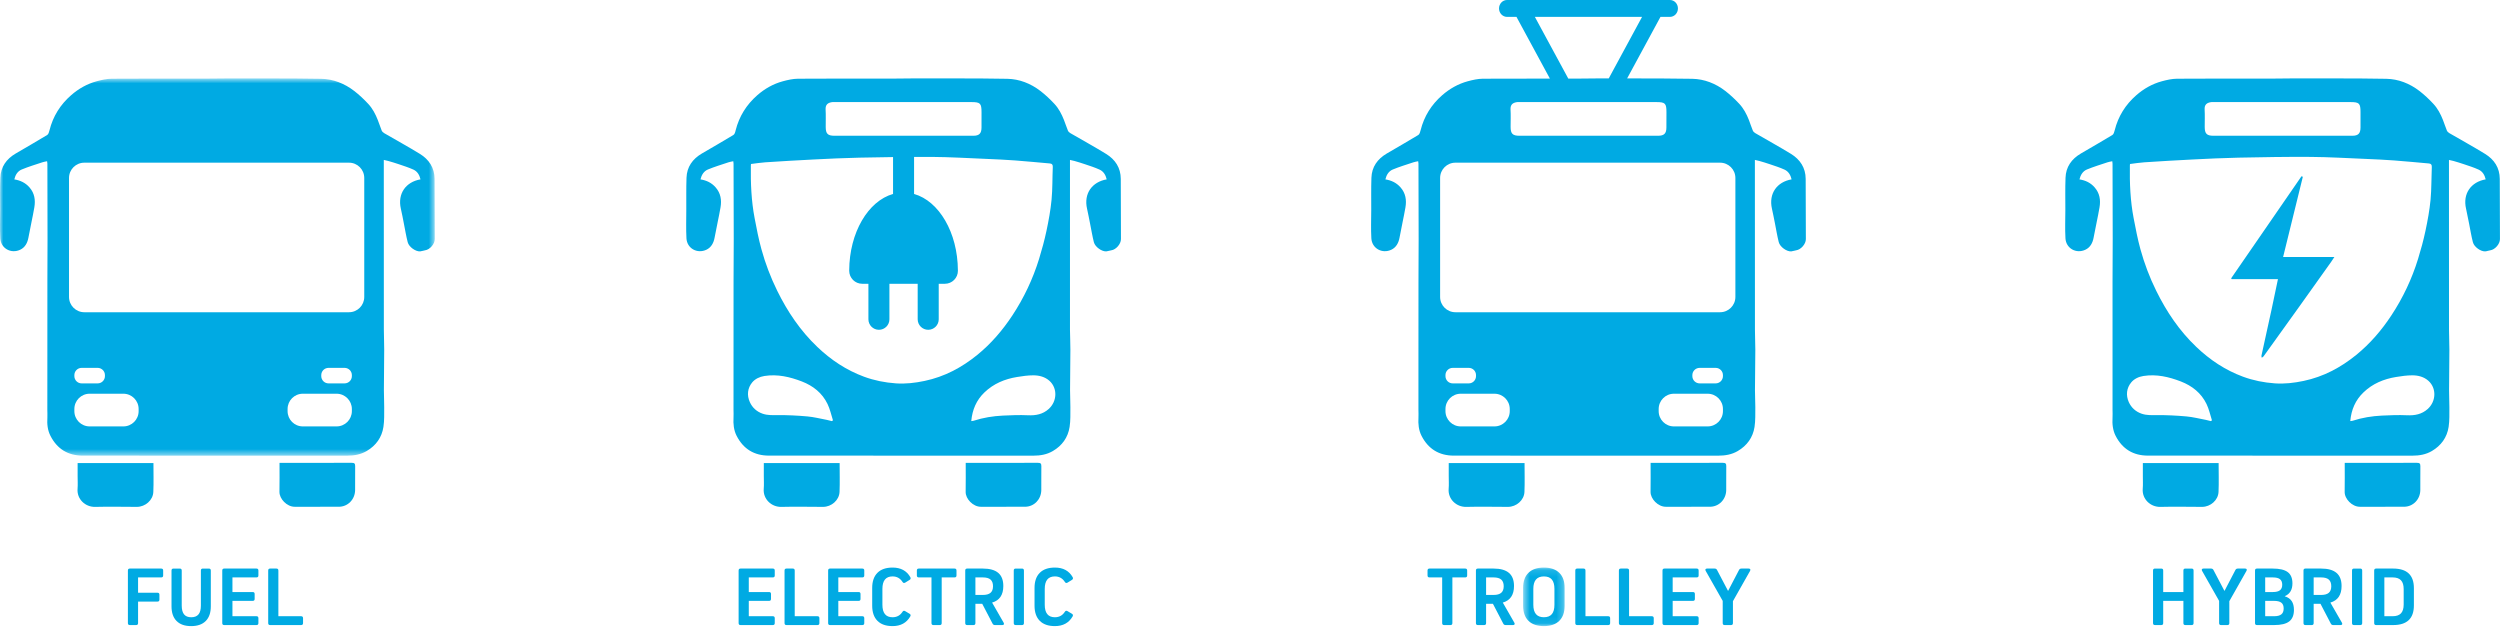 <?xml version="1.0" encoding="UTF-8"?>
<svg width="376px" height="95px" viewBox="0 0 376 95" version="1.1" xmlns="http://www.w3.org/2000/svg" xmlns:xlink="http://www.w3.org/1999/xlink">
    <title>Group 79</title>
    <defs>
        <polygon id="path-1" points="0 0.754 65.389 0.754 65.389 57.493 0 57.493"></polygon>
        <polygon id="path-3" points="0.498 0.121 6.744 0.121 6.744 8.926 0.498 8.926"></polygon>
    </defs>
    <g id="BREEZE-Eléctricos-ENG" stroke="none" stroke-width="1" fill="none" fill-rule="evenodd">
        <g id="LANDING-pestaña-electricos" transform="translate(-562, -995)">
            <g id="Group-79" transform="translate(562, 995)">
                <g id="Group-3" transform="translate(0, 11.039)">
                    <mask id="mask-2" fill="white">
                        <use xlink:href="#path-1"></use>
                    </mask>
                    <g id="Clip-2"></g>
                    <path d="M54.784,33.621 C54.784,34.892 53.759,35.921 52.49,35.921 L12.682,35.921 C11.412,35.921 10.38,34.892 10.38,33.621 L10.38,15.725 C10.38,14.457 11.412,13.428 12.682,13.428 L52.49,13.428 C53.759,13.428 54.784,14.457 54.784,15.725 L54.784,33.621 Z M48.318,45.53 C48.318,46.132 48.807,46.623 49.414,46.623 L51.823,46.623 C52.429,46.623 52.921,46.132 52.921,45.53 L52.921,45.38 C52.921,44.776 52.429,44.287 51.823,44.287 L49.414,44.287 C48.807,44.287 48.318,44.776 48.318,45.38 L48.318,45.53 Z M43.253,50.795 C43.253,52.064 44.276,53.093 45.547,53.093 L50.62,53.093 C51.886,53.093 52.921,52.064 52.921,50.795 L52.921,50.478 C52.921,49.208 51.886,48.176 50.62,48.176 L45.547,48.176 C44.276,48.176 43.253,49.208 43.253,50.478 L43.253,50.795 Z M15.782,45.38 C15.782,44.776 15.289,44.287 14.689,44.287 L12.278,44.287 C11.675,44.287 11.184,44.776 11.184,45.38 L11.184,45.53 C11.184,46.132 11.675,46.623 12.278,46.623 L14.689,46.623 C15.289,46.623 15.782,46.132 15.782,45.53 L15.782,45.38 Z M20.85,50.478 C20.85,49.208 19.823,48.176 18.553,48.176 L13.482,48.176 C12.213,48.176 11.184,49.208 11.184,50.478 L11.184,50.795 C11.184,52.064 12.213,53.093 13.482,53.093 L18.553,53.093 C19.823,53.093 20.85,52.064 20.85,50.795 L20.85,50.478 Z M63.245,15.937 C63.089,15.274 62.766,14.742 62.188,14.475 C61.466,14.142 60.696,13.908 59.946,13.649 C59.435,13.471 58.914,13.323 58.392,13.17 C58.196,13.111 57.994,13.075 57.723,13.012 L57.723,13.604 C57.723,21.918 57.723,30.237 57.731,38.554 C57.731,39.549 57.79,40.545 57.784,41.54 C57.78,43.583 57.741,45.623 57.737,47.666 C57.731,48.513 57.794,49.36 57.784,50.207 C57.774,51.197 57.82,52.2 57.668,53.17 C57.424,54.755 56.545,55.979 55.148,56.796 C54.246,57.322 53.264,57.493 52.227,57.493 C38.966,57.485 25.705,57.489 12.445,57.487 C10.234,57.487 8.603,56.489 7.596,54.524 C7.15,53.661 7.061,52.717 7.127,51.753 C7.148,51.383 7.119,51.005 7.119,50.633 C7.123,47.947 7.123,45.263 7.123,42.579 C7.127,38.805 7.123,35.029 7.127,31.256 C7.127,29.127 7.15,26.993 7.148,24.863 C7.148,21.101 7.134,17.338 7.127,13.574 C7.127,13.473 7.101,13.372 7.083,13.21 C6.826,13.265 6.588,13.295 6.368,13.372 C5.325,13.718 4.273,14.035 3.261,14.455 C2.659,14.706 2.313,15.254 2.153,15.939 C3.059,16.092 3.811,16.444 4.417,17.125 C5.205,18.013 5.351,19.05 5.165,20.145 C4.908,21.665 4.548,23.171 4.278,24.689 C4.13,25.501 3.764,26.18 3.039,26.52 C1.664,27.171 0.124,26.322 0.041,24.808 C-0.038,23.395 0.019,21.972 0.023,20.555 C0.023,18.936 -0.01,17.317 0.049,15.702 C0.104,14.063 0.961,12.871 2.355,12.054 C3.934,11.122 5.535,10.217 7.101,9.261 C7.291,9.147 7.384,8.808 7.445,8.555 C7.97,6.453 9.07,4.701 10.693,3.284 C11.809,2.304 13.096,1.576 14.535,1.184 C15.277,0.984 16.053,0.806 16.817,0.8 C21.547,0.765 26.273,0.784 31.004,0.782 C31.942,0.782 32.886,0.757 33.826,0.757 C38.649,0.765 43.471,0.723 48.296,0.812 C50.117,0.846 51.815,1.517 53.272,2.639 C54.022,3.215 54.719,3.876 55.364,4.567 C56.023,5.263 56.468,6.114 56.819,7.007 C57.026,7.535 57.199,8.078 57.408,8.602 C57.474,8.753 57.628,8.897 57.771,8.982 C59.564,10.027 61.389,11.023 63.154,12.107 C64.528,12.951 65.347,14.193 65.361,15.86 C65.381,18.882 65.381,21.903 65.389,24.925 C65.396,25.659 64.644,26.51 63.932,26.607 C63.684,26.641 63.437,26.748 63.186,26.769 C62.532,26.819 61.499,26.114 61.315,25.376 C61.08,24.454 60.927,23.512 60.741,22.577 C60.593,21.835 60.464,21.093 60.29,20.357 C59.762,18.067 61.054,16.315 63.245,15.937 L63.245,15.937 Z" id="Fill-1" fill="#00AAE3" mask="url(#mask-2)"></path>
                </g>
                <path d="M23.078,69.649 C23.078,71.12 23.122,72.553 23.06,73.984 C23.013,75.232 21.847,76.236 20.582,76.234 C18.496,76.232 16.404,76.181 14.32,76.236 C12.828,76.274 11.539,75.062 11.666,73.524 C11.717,72.887 11.674,72.244 11.674,71.603 C11.678,70.963 11.674,70.326 11.674,69.649 L23.078,69.649 Z" id="Fill-4" fill="#00AAE3"></path>
                <path d="M42.039,69.616 L42.456,69.616 C45.938,69.616 49.413,69.62 52.891,69.608 C53.277,69.608 53.425,69.695 53.417,70.113 C53.393,71.32 53.433,72.526 53.409,73.729 C53.384,75.122 52.315,76.215 50.955,76.217 C48.74,76.221 46.53,76.213 44.319,76.219 C43.157,76.221 42.011,75.033 42.029,73.969 C42.061,72.536 42.039,71.105 42.039,69.616" id="Fill-6" fill="#00AAE3"></path>
                <path d="M365.127,61.512 C364.236,62.312 363.191,62.508 362.016,62.456 C360.759,62.397 359.488,62.442 358.232,62.506 C356.743,62.579 355.277,62.814 353.859,63.275 C353.762,63.307 353.652,63.309 353.479,63.335 C353.638,61.615 354.253,60.18 355.461,59.022 C356.834,57.696 358.52,56.999 360.377,56.697 C361.181,56.566 361.998,56.449 362.811,56.449 C363.696,56.449 364.567,56.671 365.25,57.288 C366.473,58.399 366.404,60.362 365.127,61.512 M342.133,57.658 C340.5,57.544 338.897,57.225 337.349,56.655 C334.679,55.671 332.373,54.13 330.325,52.176 C327.775,49.746 325.846,46.884 324.298,43.739 C323.3,41.724 322.513,39.634 321.917,37.475 C321.495,35.947 321.204,34.379 320.9,32.817 C320.399,30.205 320.29,27.561 320.332,24.907 C320.332,24.847 320.342,24.788 320.351,24.665 C321.088,24.576 321.792,24.457 322.499,24.412 C324.9,24.255 327.298,24.109 329.703,23.99 C332.031,23.873 334.35,23.759 336.684,23.711 C340.294,23.638 343.904,23.571 347.516,23.598 C350.313,23.62 353.115,23.788 355.92,23.905 C357.319,23.962 358.71,24.032 360.11,24.133 C361.838,24.261 363.563,24.435 365.285,24.582 C365.616,24.61 365.752,24.746 365.743,25.102 C365.671,26.747 365.709,28.398 365.557,30.035 C365.408,31.598 365.121,33.156 364.795,34.696 C364.494,36.129 364.106,37.546 363.674,38.947 C362.742,41.965 361.402,44.8 359.66,47.44 C358.188,49.678 356.454,51.695 354.368,53.389 C352.035,55.283 349.448,56.661 346.479,57.288 C345.04,57.591 343.593,57.763 342.133,57.658 M332.518,63.335 C332.258,63.272 332.005,63.198 331.744,63.147 C330.778,62.967 329.818,62.717 328.84,62.63 C327.378,62.498 325.905,62.426 324.431,62.432 C323.639,62.438 322.863,62.484 322.099,62.221 C321.208,61.914 320.549,61.308 320.173,60.485 C319.714,59.454 319.821,58.365 320.543,57.506 C320.971,56.995 321.626,56.663 322.372,56.548 C324.347,56.241 326.192,56.675 328.005,57.373 C329.695,58.031 331.059,59.105 331.859,60.754 C332.235,61.526 332.413,62.393 332.676,63.218 C332.625,63.256 332.571,63.295 332.518,63.335 M332.547,15.359 C332.706,15.335 332.86,15.353 333.024,15.353 C339.851,15.353 346.677,15.353 353.501,15.353 C354.843,15.355 355.021,15.541 355.021,16.879 C355.021,17.645 355.025,18.411 355.021,19.175 C355.017,20.067 354.683,20.418 353.782,20.418 C350.279,20.42 346.768,20.418 343.263,20.418 C339.813,20.418 336.355,20.42 332.906,20.418 C331.898,20.418 331.593,20.109 331.589,19.094 C331.589,18.219 331.625,17.342 331.576,16.473 C331.53,15.713 331.93,15.454 332.547,15.359 M375.965,26.9 C375.953,25.231 375.132,23.99 373.756,23.147 C371.993,22.06 370.172,21.065 368.379,20.022 C368.228,19.937 368.08,19.792 368.013,19.642 C367.795,19.117 367.633,18.575 367.421,18.047 C367.071,17.154 366.621,16.303 365.968,15.606 C365.325,14.916 364.628,14.254 363.878,13.679 C362.418,12.556 360.719,11.885 358.9,11.852 C354.077,11.763 349.254,11.804 344.425,11.796 C343.486,11.796 342.548,11.822 341.61,11.822 C336.88,11.824 332.151,11.804 327.419,11.84 C326.657,11.846 325.883,12.024 325.139,12.224 C323.698,12.614 322.416,13.344 321.296,14.324 C319.675,15.741 318.574,17.492 318.052,19.594 C317.986,19.848 317.895,20.186 317.707,20.301 C316.138,21.257 314.539,22.161 312.957,23.092 C311.566,23.911 310.707,25.102 310.655,26.741 C310.594,28.356 310.628,29.975 310.628,31.594 C310.624,33.011 310.562,34.432 310.645,35.848 C310.731,37.362 312.264,38.211 313.644,37.558 C314.368,37.219 314.736,36.54 314.881,35.729 C315.156,34.211 315.512,32.705 315.768,31.185 C315.956,30.09 315.801,29.053 315.015,28.164 C314.414,27.483 313.666,27.129 312.751,26.979 C312.918,26.294 313.266,25.746 313.866,25.494 C314.877,25.075 315.932,24.758 316.973,24.41 C317.191,24.335 317.428,24.305 317.687,24.249 C317.707,24.41 317.725,24.513 317.725,24.614 C317.739,28.378 317.751,32.141 317.751,35.903 C317.755,38.033 317.729,40.166 317.725,42.296 L317.725,53.619 L317.725,61.672 C317.725,62.044 317.751,62.422 317.725,62.793 C317.664,63.756 317.755,64.699 318.196,65.563 C319.207,67.529 320.838,68.524 323.051,68.524 C336.312,68.528 349.569,68.522 362.829,68.532 C363.866,68.532 364.848,68.362 365.749,67.836 C367.146,67.018 368.029,65.795 368.274,64.21 C368.42,63.24 368.381,62.236 368.387,61.247 C368.393,60.4 368.331,59.553 368.339,58.705 C368.347,56.663 368.385,54.622 368.387,52.58 C368.389,51.584 368.331,50.587 368.331,49.593 C368.325,41.277 368.325,32.958 368.325,24.643 L368.325,24.052 C368.597,24.115 368.797,24.15 368.996,24.208 C369.513,24.36 370.035,24.511 370.55,24.689 C371.302,24.946 372.074,25.182 372.789,25.514 C373.365,25.781 373.693,26.314 373.847,26.977 C371.658,27.355 370.366,29.106 370.896,31.396 C371.061,32.133 371.195,32.875 371.348,33.617 C371.532,34.551 371.684,35.493 371.92,36.416 C372.102,37.154 373.133,37.858 373.792,37.807 C374.039,37.787 374.283,37.678 374.536,37.647 C375.247,37.55 375.993,36.697 375.993,35.964 C375.981,32.942 375.981,29.922 375.965,26.9" id="Fill-8" fill="#00AAE3"></path>
                <path d="M322.284,69.649 L322.284,71.603 C322.28,72.244 322.322,72.887 322.267,73.524 C322.148,75.062 323.432,76.274 324.925,76.236 C327.011,76.181 329.103,76.232 331.187,76.234 C332.45,76.236 333.615,75.232 333.667,73.984 C333.73,72.553 333.681,71.12 333.681,69.649 L322.284,69.649 Z" id="Fill-10" fill="#00AAE3"></path>
                <path d="M363.492,69.609 C360.019,69.62 356.539,69.616 353.06,69.616 L352.646,69.616 C352.646,71.105 352.666,72.536 352.638,73.969 C352.61,75.034 353.762,76.221 354.922,76.219 C357.135,76.213 359.346,76.221 361.554,76.217 C362.92,76.215 363.991,75.123 364.015,73.729 C364.034,72.526 363.999,71.321 364.024,70.113 C364.03,69.696 363.882,69.609 363.492,69.609" id="Fill-12" fill="#00AAE3"></path>
                <path d="M346.346,26.591 C346.277,26.561 346.213,26.535 346.146,26.508 C342.615,31.624 339.088,36.744 335.563,41.86 C335.587,41.902 335.617,41.939 335.646,41.981 L342.605,41.981 C342.273,43.566 341.96,45.09 341.63,46.612 C341.131,48.904 340.622,51.196 340.123,53.488 C340.104,53.585 340.147,53.696 340.167,53.801 C340.252,53.737 340.367,53.692 340.428,53.609 C340.778,53.136 341.117,52.651 341.461,52.174 C342.938,50.112 344.418,48.049 345.901,45.987 C347.468,43.786 349.042,41.585 350.609,39.38 C350.754,39.182 350.882,38.973 351.09,38.654 L343.379,38.654 C344.387,34.563 345.362,30.579 346.346,26.591" id="Fill-14" fill="#00AAE3"></path>
                <path d="M261.002,44.661 C261.002,45.931 259.971,46.96 258.7,46.96 L218.895,46.96 C217.624,46.96 216.593,45.931 216.593,44.661 L216.593,26.765 C216.593,25.496 217.624,24.467 218.895,24.467 L258.7,24.467 C259.971,24.467 261.002,25.496 261.002,26.765 L261.002,44.661 Z M259.13,56.57 C259.13,57.171 258.639,57.662 258.035,57.662 L255.629,57.662 C255.023,57.662 254.53,57.171 254.53,56.57 L254.53,56.419 C254.53,55.815 255.023,55.327 255.629,55.327 L258.035,55.327 C258.639,55.327 259.13,55.815 259.13,56.419 L259.13,56.57 Z M259.13,61.834 C259.13,63.103 258.101,64.132 256.83,64.132 L251.757,64.132 C250.489,64.132 249.464,63.103 249.464,61.834 L249.464,61.518 C249.464,60.247 250.489,59.216 251.757,59.216 L256.83,59.216 C258.101,59.216 259.13,60.247 259.13,61.518 L259.13,61.834 Z M217.398,56.57 L217.398,56.419 C217.398,55.815 217.885,55.327 218.491,55.327 L220.904,55.327 C221.505,55.327 221.992,55.815 221.992,56.419 L221.992,56.57 C221.992,57.171 221.505,57.662 220.904,57.662 L218.491,57.662 C217.885,57.662 217.398,57.171 217.398,56.57 L217.398,56.57 Z M227.067,61.834 C227.067,63.103 226.036,64.132 224.763,64.132 L219.694,64.132 C218.43,64.132 217.398,63.103 217.398,61.834 L217.398,61.518 C217.398,60.247 218.43,59.216 219.694,59.216 L224.763,59.216 C226.036,59.216 227.067,60.247 227.067,61.518 L227.067,61.834 Z M228.157,15.358 C228.312,15.337 228.472,15.353 228.636,15.353 C235.459,15.353 242.287,15.353 249.111,15.353 C250.451,15.354 250.635,15.543 250.635,16.878 C250.635,17.646 250.635,18.41 250.627,19.176 C250.627,20.067 250.287,20.417 249.39,20.417 C245.883,20.419 242.382,20.417 238.875,20.417 C235.423,20.417 231.967,20.419 228.516,20.417 C227.502,20.417 227.199,20.109 227.195,19.093 C227.195,18.218 227.237,17.342 227.184,16.473 C227.142,15.713 227.536,15.453 228.157,15.358 L228.157,15.358 Z M230.843,2.539 L246.966,2.539 L241.954,11.796 C241.315,11.796 240.674,11.798 240.037,11.796 C239.098,11.796 238.16,11.822 237.216,11.822 L235.872,11.822 L230.843,2.539 Z M271.573,26.899 C271.565,25.233 270.736,23.99 269.37,23.147 C267.599,22.062 265.778,21.066 263.989,20.021 C263.839,19.936 263.688,19.792 263.625,19.641 C263.407,19.117 263.239,18.575 263.035,18.046 C262.685,17.154 262.231,16.303 261.58,15.606 C260.929,14.915 260.232,14.254 259.484,13.678 C258.032,12.556 256.329,11.885 254.509,11.851 C251.243,11.792 247.985,11.792 244.721,11.794 L249.735,2.539 L251.16,2.539 C251.825,2.539 252.361,1.971 252.361,1.27 C252.361,0.568 251.825,-0 251.16,-0 L226.653,-0 C225.992,-0 225.454,0.568 225.454,1.27 C225.454,1.971 225.992,2.539 226.653,2.539 L228.078,2.539 L233.103,11.82 C229.745,11.818 226.382,11.818 223.027,11.839 C222.269,11.845 221.489,12.023 220.747,12.223 C219.308,12.615 218.022,13.344 216.902,14.323 C215.283,15.74 214.182,17.492 213.658,19.594 C213.596,19.847 213.501,20.186 213.315,20.301 C211.746,21.256 210.147,22.161 208.565,23.093 C207.174,23.911 206.315,25.102 206.261,26.741 C206.206,28.356 206.238,29.975 206.234,31.594 C206.23,33.011 206.172,34.434 206.251,35.847 C206.339,37.361 207.874,38.21 209.256,37.559 C209.976,37.219 210.348,36.54 210.493,35.728 C210.766,34.21 211.118,32.704 211.38,31.184 C211.566,30.09 211.413,29.053 210.626,28.164 C210.018,27.483 209.274,27.131 208.363,26.978 C208.524,26.294 208.87,25.745 209.474,25.494 C210.485,25.074 211.538,24.758 212.581,24.411 C212.801,24.334 213.038,24.304 213.295,24.249 C213.315,24.411 213.337,24.512 213.337,24.613 C213.347,28.378 213.363,32.14 213.363,35.903 C213.363,38.032 213.339,40.166 213.339,42.295 C213.333,46.068 213.337,49.844 213.333,53.619 L213.333,61.672 C213.333,62.044 213.361,62.422 213.337,62.792 C213.278,63.756 213.363,64.7 213.806,65.563 C214.819,67.528 216.442,68.526 218.655,68.526 C231.918,68.528 245.179,68.524 258.439,68.532 C259.476,68.532 260.462,68.362 261.359,67.835 C262.754,67.018 263.639,65.795 263.882,64.209 C264.031,63.239 263.989,62.236 264.001,61.246 C264.003,60.399 263.943,59.552 263.947,58.705 C263.955,56.663 263.993,54.622 264.001,52.579 C264.001,51.584 263.943,50.588 263.943,49.593 C263.934,41.276 263.934,32.958 263.934,24.643 L263.934,24.051 C264.203,24.114 264.407,24.15 264.608,24.209 C265.127,24.362 265.646,24.51 266.156,24.688 C266.912,24.948 267.678,25.181 268.397,25.514 C268.977,25.781 269.301,26.313 269.456,26.976 C267.265,27.354 265.98,29.106 266.501,31.396 C266.675,32.132 266.801,32.874 266.956,33.617 C267.142,34.551 267.292,35.493 267.524,36.415 C267.712,37.153 268.745,37.858 269.398,37.809 C269.647,37.787 269.893,37.68 270.144,37.646 C270.859,37.549 271.605,36.698 271.601,35.964 C271.595,32.942 271.595,29.921 271.573,26.899 L271.573,26.899 Z" id="Fill-16" fill="#00AAE3"></path>
                <path d="M217.889,69.649 L217.889,71.603 C217.889,72.244 217.932,72.887 217.877,73.524 C217.754,75.062 219.039,76.274 220.533,76.236 C222.619,76.181 224.707,76.232 226.795,76.234 C228.06,76.236 229.226,75.232 229.277,73.984 C229.337,72.553 229.293,71.12 229.293,69.649 L217.889,69.649 Z" id="Fill-18" fill="#00AAE3"></path>
                <path d="M259.102,69.609 C255.629,69.62 252.149,69.616 248.67,69.616 L248.25,69.616 C248.25,71.105 248.27,72.536 248.244,73.969 C248.223,75.034 249.372,76.221 250.538,76.219 C252.745,76.213 254.95,76.221 257.165,76.217 C258.528,76.215 259.597,75.123 259.623,73.729 C259.643,72.526 259.607,71.321 259.631,70.113 C259.643,69.696 259.488,69.609 259.102,69.609" id="Fill-20" fill="#00AAE3"></path>
                <path d="M157.724,61.512 C156.833,62.312 155.784,62.508 154.615,62.456 C153.356,62.397 152.087,62.442 150.826,62.506 C149.344,62.579 147.877,62.814 146.452,63.275 C146.357,63.307 146.248,63.309 146.078,63.335 C146.235,61.615 146.852,60.18 148.057,59.022 C149.437,57.696 151.117,56.999 152.978,56.697 C153.781,56.566 154.597,56.449 155.404,56.449 C156.297,56.449 157.166,56.671 157.851,57.288 C159.07,58.399 159,60.362 157.724,61.512 M134.735,57.658 C133.101,57.544 131.493,57.225 129.946,56.655 C127.278,55.671 124.972,54.13 122.923,52.176 C120.376,49.746 118.445,46.884 116.897,43.739 C115.905,41.724 115.108,39.634 114.516,37.475 C114.092,35.947 113.795,34.379 113.496,32.817 C112.996,30.205 112.891,27.561 112.928,24.907 C112.928,24.847 112.938,24.788 112.95,24.665 C113.686,24.576 114.389,24.457 115.096,24.412 C117.498,24.255 119.899,24.109 122.3,23.99 C124.618,23.873 126.953,23.759 129.279,23.711 C130.959,23.677 132.635,23.646 134.314,23.624 L134.314,29.172 C130.571,30.231 127.749,34.967 127.721,40.665 L127.725,40.665 C127.725,40.685 127.721,40.701 127.721,40.72 C127.721,41.801 128.596,42.68 129.679,42.68 L130.609,42.68 L130.609,48.022 C130.609,48.895 131.315,49.601 132.192,49.601 C133.061,49.601 133.768,48.895 133.768,48.022 L133.768,42.68 L138.019,42.68 L138.019,48.022 C138.019,48.895 138.731,49.601 139.602,49.601 C140.473,49.601 141.184,48.895 141.184,48.022 L141.184,42.68 L142.11,42.68 C143.193,42.68 144.071,41.801 144.071,40.72 C144.071,40.701 144.067,40.685 144.063,40.665 L144.067,40.665 C144.04,34.967 141.217,30.231 137.477,29.172 L137.477,23.606 C138.357,23.604 139.234,23.59 140.113,23.598 C142.915,23.62 145.714,23.788 148.515,23.905 C149.916,23.962 151.313,24.032 152.707,24.133 C154.432,24.261 156.154,24.435 157.886,24.582 C158.215,24.61 158.349,24.746 158.339,25.102 C158.268,26.747 158.312,28.398 158.155,30.035 C158.007,31.598 157.72,33.156 157.395,34.696 C157.091,36.129 156.703,37.546 156.275,38.947 C155.341,41.965 154.001,44.8 152.261,47.44 C150.785,49.678 149.057,51.695 146.969,53.389 C144.635,55.283 142.049,56.661 139.074,57.288 C137.641,57.591 136.188,57.763 134.735,57.658 M125.116,63.335 C124.861,63.272 124.6,63.198 124.339,63.147 C123.377,62.967 122.413,62.717 121.437,62.63 C119.974,62.498 118.5,62.426 117.027,62.432 C116.232,62.438 115.46,62.484 114.7,62.221 C113.811,61.914 113.15,61.308 112.778,60.485 C112.309,59.454 112.422,58.365 113.138,57.506 C113.566,56.995 114.231,56.663 114.967,56.548 C116.942,56.241 118.789,56.675 120.604,57.373 C122.3,58.031 123.66,59.105 124.457,60.754 C124.835,61.526 125.012,62.393 125.277,63.218 C125.217,63.256 125.168,63.295 125.116,63.335 M125.142,15.359 C125.3,15.335 125.465,15.353 125.621,15.353 C132.449,15.353 139.278,15.353 146.096,15.353 C147.44,15.355 147.622,15.541 147.622,16.879 C147.622,17.645 147.622,18.411 147.62,19.175 C147.62,20.067 147.274,20.418 146.385,20.418 C142.874,20.42 139.369,20.418 135.862,20.418 C132.408,20.418 128.952,20.42 125.504,20.418 C124.489,20.418 124.188,20.109 124.188,19.094 C124.18,18.219 124.222,17.342 124.17,16.473 C124.131,15.713 124.527,15.454 125.142,15.359 M168.564,26.9 C168.556,25.231 167.733,23.99 166.355,23.147 C164.592,22.06 162.769,21.065 160.976,20.022 C160.827,19.937 160.675,19.792 160.614,19.642 C160.4,19.117 160.23,18.575 160.02,18.047 C159.667,17.154 159.226,16.303 158.569,15.606 C157.924,14.916 157.223,14.254 156.475,13.679 C155.018,12.556 153.312,11.885 151.499,11.852 C146.674,11.763 141.849,11.804 137.023,11.796 C136.083,11.796 135.149,11.822 134.205,11.822 C129.477,11.824 124.742,11.804 120.016,11.84 C119.254,11.846 118.48,12.024 117.738,12.224 C116.293,12.614 115.013,13.344 113.894,14.324 C112.275,15.741 111.173,17.492 110.642,19.594 C110.587,19.848 110.494,20.186 110.304,20.301 C108.737,21.257 107.135,22.161 105.554,23.092 C104.163,23.911 103.304,25.102 103.25,26.741 C103.195,28.356 103.226,29.975 103.218,31.594 C103.218,33.011 103.165,34.432 103.242,35.848 C103.327,37.362 104.861,38.211 106.245,37.558 C106.963,37.219 107.333,36.54 107.478,35.729 C107.751,34.211 108.107,32.705 108.368,31.185 C108.554,30.09 108.402,29.053 107.614,28.164 C107.011,27.483 106.262,27.129 105.352,26.979 C105.516,26.294 105.863,25.746 106.462,25.494 C107.47,25.075 108.529,24.758 109.57,24.41 C109.795,24.335 110.025,24.305 110.286,24.249 C110.306,24.41 110.326,24.513 110.326,24.614 C110.34,28.378 110.348,32.141 110.354,35.903 C110.354,38.033 110.332,40.166 110.326,42.296 C110.322,46.068 110.322,49.843 110.322,53.619 C110.322,56.303 110.32,58.987 110.32,61.672 C110.32,62.044 110.348,62.422 110.322,62.793 C110.262,63.756 110.354,64.699 110.795,65.563 C111.808,67.529 113.433,68.524 115.644,68.524 C128.907,68.528 142.167,68.522 155.428,68.532 C156.467,68.532 157.449,68.362 158.349,67.836 C159.749,67.018 160.623,65.795 160.869,64.21 C161.019,63.24 160.978,62.236 160.986,61.247 C160.996,60.4 160.932,59.553 160.936,58.705 C160.944,56.663 160.982,54.622 160.986,52.58 C160.988,51.584 160.932,50.587 160.924,49.593 L160.924,24.643 L160.924,24.052 C161.187,24.115 161.393,24.15 161.593,24.208 C162.112,24.36 162.636,24.511 163.147,24.689 C163.901,24.946 164.667,25.182 165.385,25.514 C165.967,25.781 166.294,26.314 166.446,26.977 C164.257,27.355 162.969,29.106 163.493,31.396 C163.663,32.133 163.792,32.875 163.945,33.617 C164.133,34.551 164.285,35.493 164.515,36.416 C164.701,37.154 165.736,37.858 166.389,37.807 C166.636,37.787 166.886,37.678 167.137,37.647 C167.848,37.55 168.592,36.697 168.592,35.964 C168.582,32.942 168.582,29.922 168.564,26.9" id="Fill-22" fill="#00AAE3"></path>
                <path d="M114.877,69.649 L114.877,71.603 C114.877,72.244 114.921,72.887 114.865,73.524 C114.745,75.062 116.029,76.274 117.521,76.236 C119.611,76.181 121.694,76.232 123.784,76.234 C125.048,76.236 126.214,75.232 126.268,73.984 C126.325,72.553 126.281,71.12 126.281,69.649 L114.877,69.649 Z" id="Fill-24" fill="#00AAE3"></path>
                <path d="M156.089,69.609 C152.611,69.62 149.136,69.616 145.656,69.616 L145.243,69.616 C145.243,71.105 145.263,72.536 145.235,73.969 C145.207,75.034 146.357,76.221 147.519,76.219 C149.732,76.213 151.942,76.221 154.155,76.217 C155.523,76.215 156.586,75.123 156.611,73.729 C156.627,72.526 156.598,71.321 156.619,70.113 C156.627,69.696 156.481,69.609 156.089,69.609" id="Fill-26" fill="#00AAE3"></path>
                <path d="M20.766,89.148 L23.684,89.148 C23.88,89.148 23.977,89.245 23.977,89.441 L23.977,90.185 C23.977,90.381 23.88,90.478 23.684,90.478 L20.766,90.478 L20.766,93.716 C20.766,93.912 20.667,94.009 20.473,94.009 L19.529,94.009 C19.331,94.009 19.236,93.912 19.236,93.716 L19.236,85.805 C19.236,85.609 19.331,85.512 19.529,85.512 L24.246,85.512 C24.442,85.512 24.539,85.609 24.539,85.805 L24.539,86.55 C24.539,86.746 24.442,86.843 24.246,86.843 L20.766,86.843 L20.766,89.148 Z" id="Fill-28" fill="#00AAE3"></path>
                <path d="M31.706,85.806 L31.706,91.191 C31.706,92.151 31.453,92.885 30.944,93.396 C30.435,93.91 29.703,94.166 28.751,94.166 C27.795,94.166 27.065,93.91 26.556,93.396 C26.049,92.885 25.796,92.151 25.796,91.191 L25.796,85.806 C25.796,85.61 25.893,85.513 26.089,85.513 L27.039,85.513 C27.235,85.513 27.332,85.61 27.332,85.806 L27.332,91.08 C27.332,91.674 27.451,92.115 27.682,92.402 C27.916,92.691 28.276,92.836 28.763,92.836 C29.256,92.836 29.618,92.691 29.855,92.402 C30.095,92.115 30.212,91.674 30.212,91.08 L30.212,85.806 C30.212,85.61 30.311,85.513 30.507,85.513 L31.413,85.513 C31.607,85.513 31.706,85.61 31.706,85.806" id="Fill-30" fill="#00AAE3"></path>
                <path d="M34.959,89.042 L38.007,89.042 C38.205,89.042 38.3,89.141 38.3,89.335 L38.3,90.079 C38.3,90.275 38.205,90.372 38.007,90.372 L34.959,90.372 L34.959,92.678 L38.569,92.678 C38.767,92.678 38.864,92.777 38.864,92.973 L38.864,93.715 C38.864,93.911 38.767,94.01 38.569,94.01 L33.722,94.01 C33.524,94.01 33.429,93.911 33.429,93.715 L33.429,85.806 C33.429,85.61 33.524,85.511 33.722,85.511 L38.569,85.511 C38.767,85.511 38.864,85.61 38.864,85.806 L38.864,86.55 C38.864,86.744 38.767,86.843 38.569,86.843 L34.959,86.843 L34.959,89.042 Z" id="Fill-32" fill="#00AAE3"></path>
                <path d="M45.578,92.973 L45.578,93.715 C45.578,93.913 45.479,94.01 45.285,94.01 L40.63,94.01 C40.432,94.01 40.337,93.913 40.337,93.715 L40.337,85.806 C40.337,85.61 40.432,85.511 40.63,85.511 L41.574,85.511 C41.768,85.511 41.867,85.61 41.867,85.806 L41.867,92.68 L45.285,92.68 C45.479,92.68 45.578,92.777 45.578,92.973" id="Fill-34" fill="#00AAE3"></path>
                <path d="M112.618,89.042 L115.666,89.042 C115.864,89.042 115.959,89.141 115.959,89.335 L115.959,90.079 C115.959,90.275 115.864,90.372 115.666,90.372 L112.618,90.372 L112.618,92.678 L116.228,92.678 C116.426,92.678 116.523,92.777 116.523,92.973 L116.523,93.715 C116.523,93.911 116.426,94.01 116.228,94.01 L111.381,94.01 C111.183,94.01 111.088,93.911 111.088,93.715 L111.088,85.806 C111.088,85.61 111.183,85.511 111.381,85.511 L116.228,85.511 C116.426,85.511 116.523,85.61 116.523,85.806 L116.523,86.55 C116.523,86.744 116.426,86.843 116.228,86.843 L112.618,86.843 L112.618,89.042 Z" id="Fill-36" fill="#00AAE3"></path>
                <path d="M123.237,92.973 L123.237,93.715 C123.237,93.913 123.138,94.01 122.944,94.01 L118.289,94.01 C118.091,94.01 117.996,93.913 117.996,93.715 L117.996,85.806 C117.996,85.61 118.091,85.511 118.289,85.511 L119.233,85.511 C119.427,85.511 119.526,85.61 119.526,85.806 L119.526,92.68 L122.944,92.68 C123.138,92.68 123.237,92.777 123.237,92.973" id="Fill-38" fill="#00AAE3"></path>
                <path d="M126.082,89.042 L129.13,89.042 C129.328,89.042 129.423,89.141 129.423,89.335 L129.423,90.079 C129.423,90.275 129.328,90.372 129.13,90.372 L126.082,90.372 L126.082,92.678 L129.692,92.678 C129.89,92.678 129.987,92.777 129.987,92.973 L129.987,93.715 C129.987,93.911 129.89,94.01 129.692,94.01 L124.845,94.01 C124.647,94.01 124.552,93.911 124.552,93.715 L124.552,85.806 C124.552,85.61 124.647,85.511 124.845,85.511 L129.692,85.511 C129.89,85.511 129.987,85.61 129.987,85.806 L129.987,86.55 C129.987,86.744 129.89,86.843 129.692,86.843 L126.082,86.843 L126.082,89.042 Z" id="Fill-40" fill="#00AAE3"></path>
                <path d="M134.24,92.835 C134.879,92.835 135.376,92.566 135.727,92.03 C135.831,91.85 135.966,91.81 136.132,91.911 L136.801,92.309 C136.968,92.414 137.001,92.548 136.902,92.716 C136.342,93.682 135.455,94.165 134.24,94.165 C133.249,94.165 132.489,93.902 131.966,93.372 C131.44,92.843 131.178,92.083 131.178,91.091 L131.178,88.429 C131.178,87.438 131.44,86.68 131.966,86.153 C132.489,85.625 133.249,85.362 134.24,85.362 C135.471,85.362 136.364,85.843 136.914,86.806 C137.005,86.981 136.968,87.117 136.801,87.218 L136.146,87.624 C135.974,87.723 135.839,87.691 135.738,87.523 C135.384,86.971 134.885,86.692 134.24,86.692 C133.223,86.692 132.714,87.319 132.714,88.574 L132.714,90.955 C132.714,92.208 133.223,92.835 134.24,92.835" id="Fill-42" fill="#00AAE3"></path>
                <path d="M141.631,86.843 L141.631,93.715 C141.631,93.911 141.532,94.01 141.338,94.01 L140.388,94.01 C140.192,94.01 140.095,93.911 140.095,93.715 L140.095,86.843 L138.189,86.843 C137.994,86.843 137.895,86.745 137.895,86.551 L137.895,85.806 C137.895,85.61 137.994,85.511 138.189,85.511 L143.563,85.511 C143.757,85.511 143.856,85.61 143.856,85.806 L143.856,86.551 C143.856,86.745 143.757,86.843 143.563,86.843 L141.631,86.843 Z" id="Fill-44" fill="#00AAE3"></path>
                <path d="M146.701,89.48 L147.813,89.48 C148.342,89.48 148.73,89.373 148.977,89.157 C149.225,88.943 149.349,88.615 149.349,88.174 C149.349,87.72 149.225,87.384 148.977,87.168 C148.73,86.952 148.342,86.843 147.813,86.843 L146.701,86.843 L146.701,89.48 Z M146.701,90.81 L146.701,93.715 C146.701,93.911 146.602,94.01 146.408,94.01 L145.464,94.01 C145.266,94.01 145.171,93.911 145.171,93.715 L145.171,85.806 C145.171,85.61 145.266,85.511 145.464,85.511 L147.813,85.511 C148.854,85.511 149.628,85.729 150.137,86.163 C150.646,86.594 150.899,87.253 150.899,88.136 C150.899,89.47 150.337,90.301 149.213,90.63 L150.948,93.652 C151.008,93.757 151.02,93.844 150.98,93.909 C150.944,93.977 150.865,94.01 150.743,94.01 L149.642,94.01 C149.476,94.01 149.359,93.941 149.288,93.804 L147.726,90.81 L146.701,90.81 Z" id="Fill-46" fill="#00AAE3"></path>
                <path d="M153.999,85.806 L153.999,93.716 C153.999,93.912 153.9,94.009 153.706,94.009 L152.762,94.009 C152.564,94.009 152.469,93.912 152.469,93.716 L152.469,85.806 C152.469,85.61 152.564,85.513 152.762,85.513 L153.706,85.513 C153.9,85.513 153.999,85.61 153.999,85.806" id="Fill-48" fill="#00AAE3"></path>
                <path d="M158.655,92.835 C159.295,92.835 159.792,92.566 160.142,92.03 C160.247,91.85 160.381,91.81 160.548,91.911 L161.217,92.309 C161.383,92.414 161.416,92.548 161.318,92.716 C160.757,93.682 159.871,94.165 158.655,94.165 C157.664,94.165 156.904,93.902 156.381,93.372 C155.855,92.843 155.594,92.083 155.594,91.091 L155.594,88.429 C155.594,87.438 155.855,86.68 156.381,86.153 C156.904,85.625 157.664,85.362 158.655,85.362 C159.887,85.362 160.779,85.843 161.329,86.806 C161.42,86.981 161.383,87.117 161.217,87.218 L160.561,87.624 C160.389,87.723 160.255,87.691 160.154,87.523 C159.799,86.971 159.301,86.692 158.655,86.692 C157.638,86.692 157.13,87.319 157.13,88.574 L157.13,90.955 C157.13,92.208 157.638,92.835 158.655,92.835" id="Fill-50" fill="#00AAE3"></path>
                <path d="M218.438,86.843 L218.438,93.715 C218.438,93.911 218.339,94.01 218.145,94.01 L217.195,94.01 C216.999,94.01 216.902,93.911 216.902,93.715 L216.902,86.843 L214.996,86.843 C214.8,86.843 214.701,86.745 214.701,86.551 L214.701,85.806 C214.701,85.61 214.8,85.511 214.996,85.511 L220.369,85.511 C220.563,85.511 220.662,85.61 220.662,85.806 L220.662,86.551 C220.662,86.745 220.563,86.843 220.369,86.843 L218.438,86.843 Z" id="Fill-52" fill="#00AAE3"></path>
                <path d="M223.509,89.48 L224.622,89.48 C225.15,89.48 225.538,89.373 225.785,89.157 C226.033,88.943 226.158,88.615 226.158,88.174 C226.158,87.72 226.033,87.384 225.785,87.168 C225.538,86.952 225.15,86.843 224.622,86.843 L223.509,86.843 L223.509,89.48 Z M223.509,90.81 L223.509,93.715 C223.509,93.911 223.41,94.01 223.216,94.01 L222.272,94.01 C222.074,94.01 221.979,93.911 221.979,93.715 L221.979,85.806 C221.979,85.61 222.074,85.511 222.272,85.511 L224.622,85.511 C225.663,85.511 226.437,85.729 226.945,86.163 C227.454,86.594 227.707,87.253 227.707,88.136 C227.707,89.47 227.145,90.301 226.021,90.63 L227.757,93.652 C227.816,93.757 227.828,93.844 227.788,93.909 C227.753,93.977 227.674,94.01 227.551,94.01 L226.45,94.01 C226.284,94.01 226.167,93.941 226.096,93.804 L224.535,90.81 L223.509,90.81 Z" id="Fill-54" fill="#00AAE3"></path>
                <g id="Group-58" transform="translate(228.579, 85.24)">
                    <mask id="mask-4" fill="white">
                        <use xlink:href="#path-3"></use>
                    </mask>
                    <g id="Clip-57"></g>
                    <path d="M2.033,3.333 L2.033,5.714 C2.033,6.967 2.564,7.594 3.621,7.594 C4.157,7.594 4.555,7.44 4.816,7.129 C5.077,6.819 5.208,6.348 5.208,5.714 L5.208,3.333 C5.208,2.7 5.077,2.229 4.816,1.918 C4.555,1.607 4.157,1.453 3.621,1.453 C2.564,1.453 2.033,2.08 2.033,3.333 M0.498,5.851 L0.498,3.191 C0.498,2.199 0.763,1.439 1.299,0.913 C1.834,0.386 2.607,0.121 3.621,0.121 C4.628,0.121 5.4,0.386 5.938,0.913 C6.475,1.439 6.744,2.199 6.744,3.191 L6.744,5.851 C6.744,6.842 6.475,7.602 5.938,8.133 C5.4,8.661 4.628,8.926 3.621,8.926 C2.607,8.926 1.834,8.661 1.299,8.133 C0.763,7.602 0.498,6.842 0.498,5.851" id="Fill-56" fill="#00AAE3" mask="url(#mask-4)"></path>
                </g>
                <path d="M242.165,92.973 L242.165,93.715 C242.165,93.913 242.066,94.01 241.872,94.01 L237.217,94.01 C237.019,94.01 236.924,93.913 236.924,93.715 L236.924,85.806 C236.924,85.61 237.019,85.511 237.217,85.511 L238.161,85.511 C238.355,85.511 238.454,85.61 238.454,85.806 L238.454,92.68 L241.872,92.68 C242.066,92.68 242.165,92.777 242.165,92.973" id="Fill-59" fill="#00AAE3"></path>
                <path d="M248.723,92.973 L248.723,93.715 C248.723,93.913 248.624,94.01 248.43,94.01 L243.775,94.01 C243.577,94.01 243.482,93.913 243.482,93.715 L243.482,85.806 C243.482,85.61 243.577,85.511 243.775,85.511 L244.719,85.511 C244.913,85.511 245.012,85.61 245.012,85.806 L245.012,92.68 L248.43,92.68 C248.624,92.68 248.723,92.777 248.723,92.973" id="Fill-61" fill="#00AAE3"></path>
                <path d="M251.57,89.042 L254.618,89.042 C254.816,89.042 254.911,89.141 254.911,89.335 L254.911,90.079 C254.911,90.275 254.816,90.372 254.618,90.372 L251.57,90.372 L251.57,92.678 L255.18,92.678 C255.378,92.678 255.475,92.777 255.475,92.973 L255.475,93.715 C255.475,93.911 255.378,94.01 255.18,94.01 L250.333,94.01 C250.135,94.01 250.04,93.911 250.04,93.715 L250.04,85.806 C250.04,85.61 250.135,85.511 250.333,85.511 L255.18,85.511 C255.378,85.511 255.475,85.61 255.475,85.806 L255.475,86.55 C255.475,86.744 255.378,86.843 255.18,86.843 L251.57,86.843 L251.57,89.042 Z" id="Fill-63" fill="#00AAE3"></path>
                <path d="M260.633,90.417 L260.633,93.717 C260.633,93.913 260.534,94.01 260.34,94.01 L259.388,94.01 C259.192,94.01 259.095,93.913 259.095,93.717 L259.095,90.374 L256.54,85.869 C256.481,85.764 256.469,85.679 256.506,85.612 C256.542,85.547 256.619,85.511 256.74,85.511 L257.882,85.511 C258.05,85.511 258.169,85.582 258.24,85.719 L259.901,88.88 L261.551,85.719 C261.621,85.582 261.743,85.511 261.912,85.511 L263,85.511 C263.121,85.511 263.2,85.547 263.238,85.612 C263.275,85.679 263.265,85.764 263.206,85.869 L260.633,90.417 Z" id="Fill-65" fill="#00AAE3"></path>
                <path d="M329.913,85.806 L329.913,93.716 C329.913,93.912 329.814,94.009 329.62,94.009 L328.676,94.009 C328.478,94.009 328.383,93.912 328.383,93.716 L328.383,90.374 L325.345,90.374 L325.345,93.716 C325.345,93.912 325.248,94.009 325.052,94.009 L324.108,94.009 C323.912,94.009 323.815,93.912 323.815,93.716 L323.815,85.806 C323.815,85.61 323.912,85.513 324.108,85.513 L325.052,85.513 C325.248,85.513 325.345,85.61 325.345,85.806 L325.345,89.042 L328.383,89.042 L328.383,85.806 C328.383,85.61 328.478,85.513 328.676,85.513 L329.62,85.513 C329.814,85.513 329.913,85.61 329.913,85.806" id="Fill-67" fill="#00AAE3"></path>
                <path d="M335.292,90.417 L335.292,93.717 C335.292,93.913 335.193,94.01 334.999,94.01 L334.047,94.01 C333.851,94.01 333.754,93.913 333.754,93.717 L333.754,90.374 L331.199,85.869 C331.14,85.764 331.128,85.679 331.165,85.612 C331.201,85.547 331.278,85.511 331.399,85.511 L332.541,85.511 C332.709,85.511 332.828,85.582 332.899,85.719 L334.56,88.88 L336.21,85.719 C336.28,85.582 336.402,85.511 336.571,85.511 L337.659,85.511 C337.78,85.511 337.859,85.547 337.897,85.612 C337.934,85.679 337.924,85.764 337.865,85.869 L335.292,90.417 Z" id="Fill-69" fill="#00AAE3"></path>
                <path d="M340.685,92.679 L342.04,92.679 C342.527,92.679 342.886,92.584 343.117,92.394 C343.351,92.206 343.463,91.913 343.463,91.517 C343.463,91.121 343.351,90.83 343.117,90.648 C342.886,90.464 342.527,90.373 342.04,90.373 L340.685,90.373 L340.685,92.679 Z M340.685,89.043 L341.827,89.043 C342.319,89.043 342.68,88.954 342.905,88.776 C343.131,88.599 343.246,88.322 343.246,87.942 C343.246,87.564 343.131,87.285 342.905,87.109 C342.68,86.931 342.319,86.844 341.827,86.844 L340.685,86.844 L340.685,89.043 Z M343.64,89.66 L343.64,89.686 C344.109,89.832 344.455,90.072 344.677,90.408 C344.898,90.743 345.009,91.184 345.009,91.729 C345.009,92.52 344.77,93.098 344.299,93.462 C343.826,93.829 343.074,94.009 342.04,94.009 L339.448,94.009 C339.25,94.009 339.155,93.912 339.155,93.716 L339.155,85.805 C339.155,85.611 339.25,85.512 339.448,85.512 L341.809,85.512 C342.842,85.512 343.596,85.69 344.071,86.042 C344.546,86.397 344.782,86.961 344.782,87.737 C344.782,88.694 344.402,89.336 343.64,89.66 L343.64,89.66 Z" id="Fill-71" fill="#00AAE3"></path>
                <path d="M347.975,89.48 L349.088,89.48 C349.616,89.48 350.004,89.373 350.251,89.157 C350.499,88.943 350.623,88.615 350.623,88.174 C350.623,87.72 350.499,87.384 350.251,87.168 C350.004,86.952 349.616,86.843 349.088,86.843 L347.975,86.843 L347.975,89.48 Z M347.975,90.81 L347.975,93.715 C347.975,93.911 347.876,94.01 347.682,94.01 L346.738,94.01 C346.54,94.01 346.445,93.911 346.445,93.715 L346.445,85.806 C346.445,85.61 346.54,85.511 346.738,85.511 L349.088,85.511 C350.129,85.511 350.902,85.729 351.411,86.163 C351.92,86.594 352.173,87.253 352.173,88.136 C352.173,89.47 351.611,90.301 350.487,90.63 L352.223,93.652 C352.282,93.757 352.294,93.844 352.254,93.909 C352.219,93.977 352.139,94.01 352.017,94.01 L350.916,94.01 C350.75,94.01 350.633,93.941 350.562,93.804 L349,90.81 L347.975,90.81 Z" id="Fill-73" fill="#00AAE3"></path>
                <path d="M355.274,85.806 L355.274,93.716 C355.274,93.912 355.175,94.009 354.981,94.009 L354.037,94.009 C353.839,94.009 353.744,93.912 353.744,93.716 L353.744,85.806 C353.744,85.61 353.839,85.513 354.037,85.513 L354.981,85.513 C355.175,85.513 355.274,85.61 355.274,85.806" id="Fill-75" fill="#00AAE3"></path>
                <path d="M361.513,90.91 L361.513,88.598 C361.513,88.003 361.378,87.561 361.107,87.274 C360.836,86.987 360.416,86.843 359.85,86.843 L358.607,86.843 L358.607,92.68 L359.85,92.68 C360.416,92.68 360.836,92.535 361.107,92.248 C361.378,91.959 361.513,91.514 361.513,90.91 M357.37,85.511 L359.926,85.511 C362.008,85.511 363.049,86.493 363.049,88.456 L363.049,91.055 C363.049,93.024 362.008,94.01 359.926,94.01 L357.37,94.01 C357.174,94.01 357.077,93.913 357.077,93.715 L357.077,85.806 C357.077,85.61 357.174,85.511 357.37,85.511" id="Fill-77" fill="#00AAE3"></path>
            </g>
        </g>
    </g>
</svg>